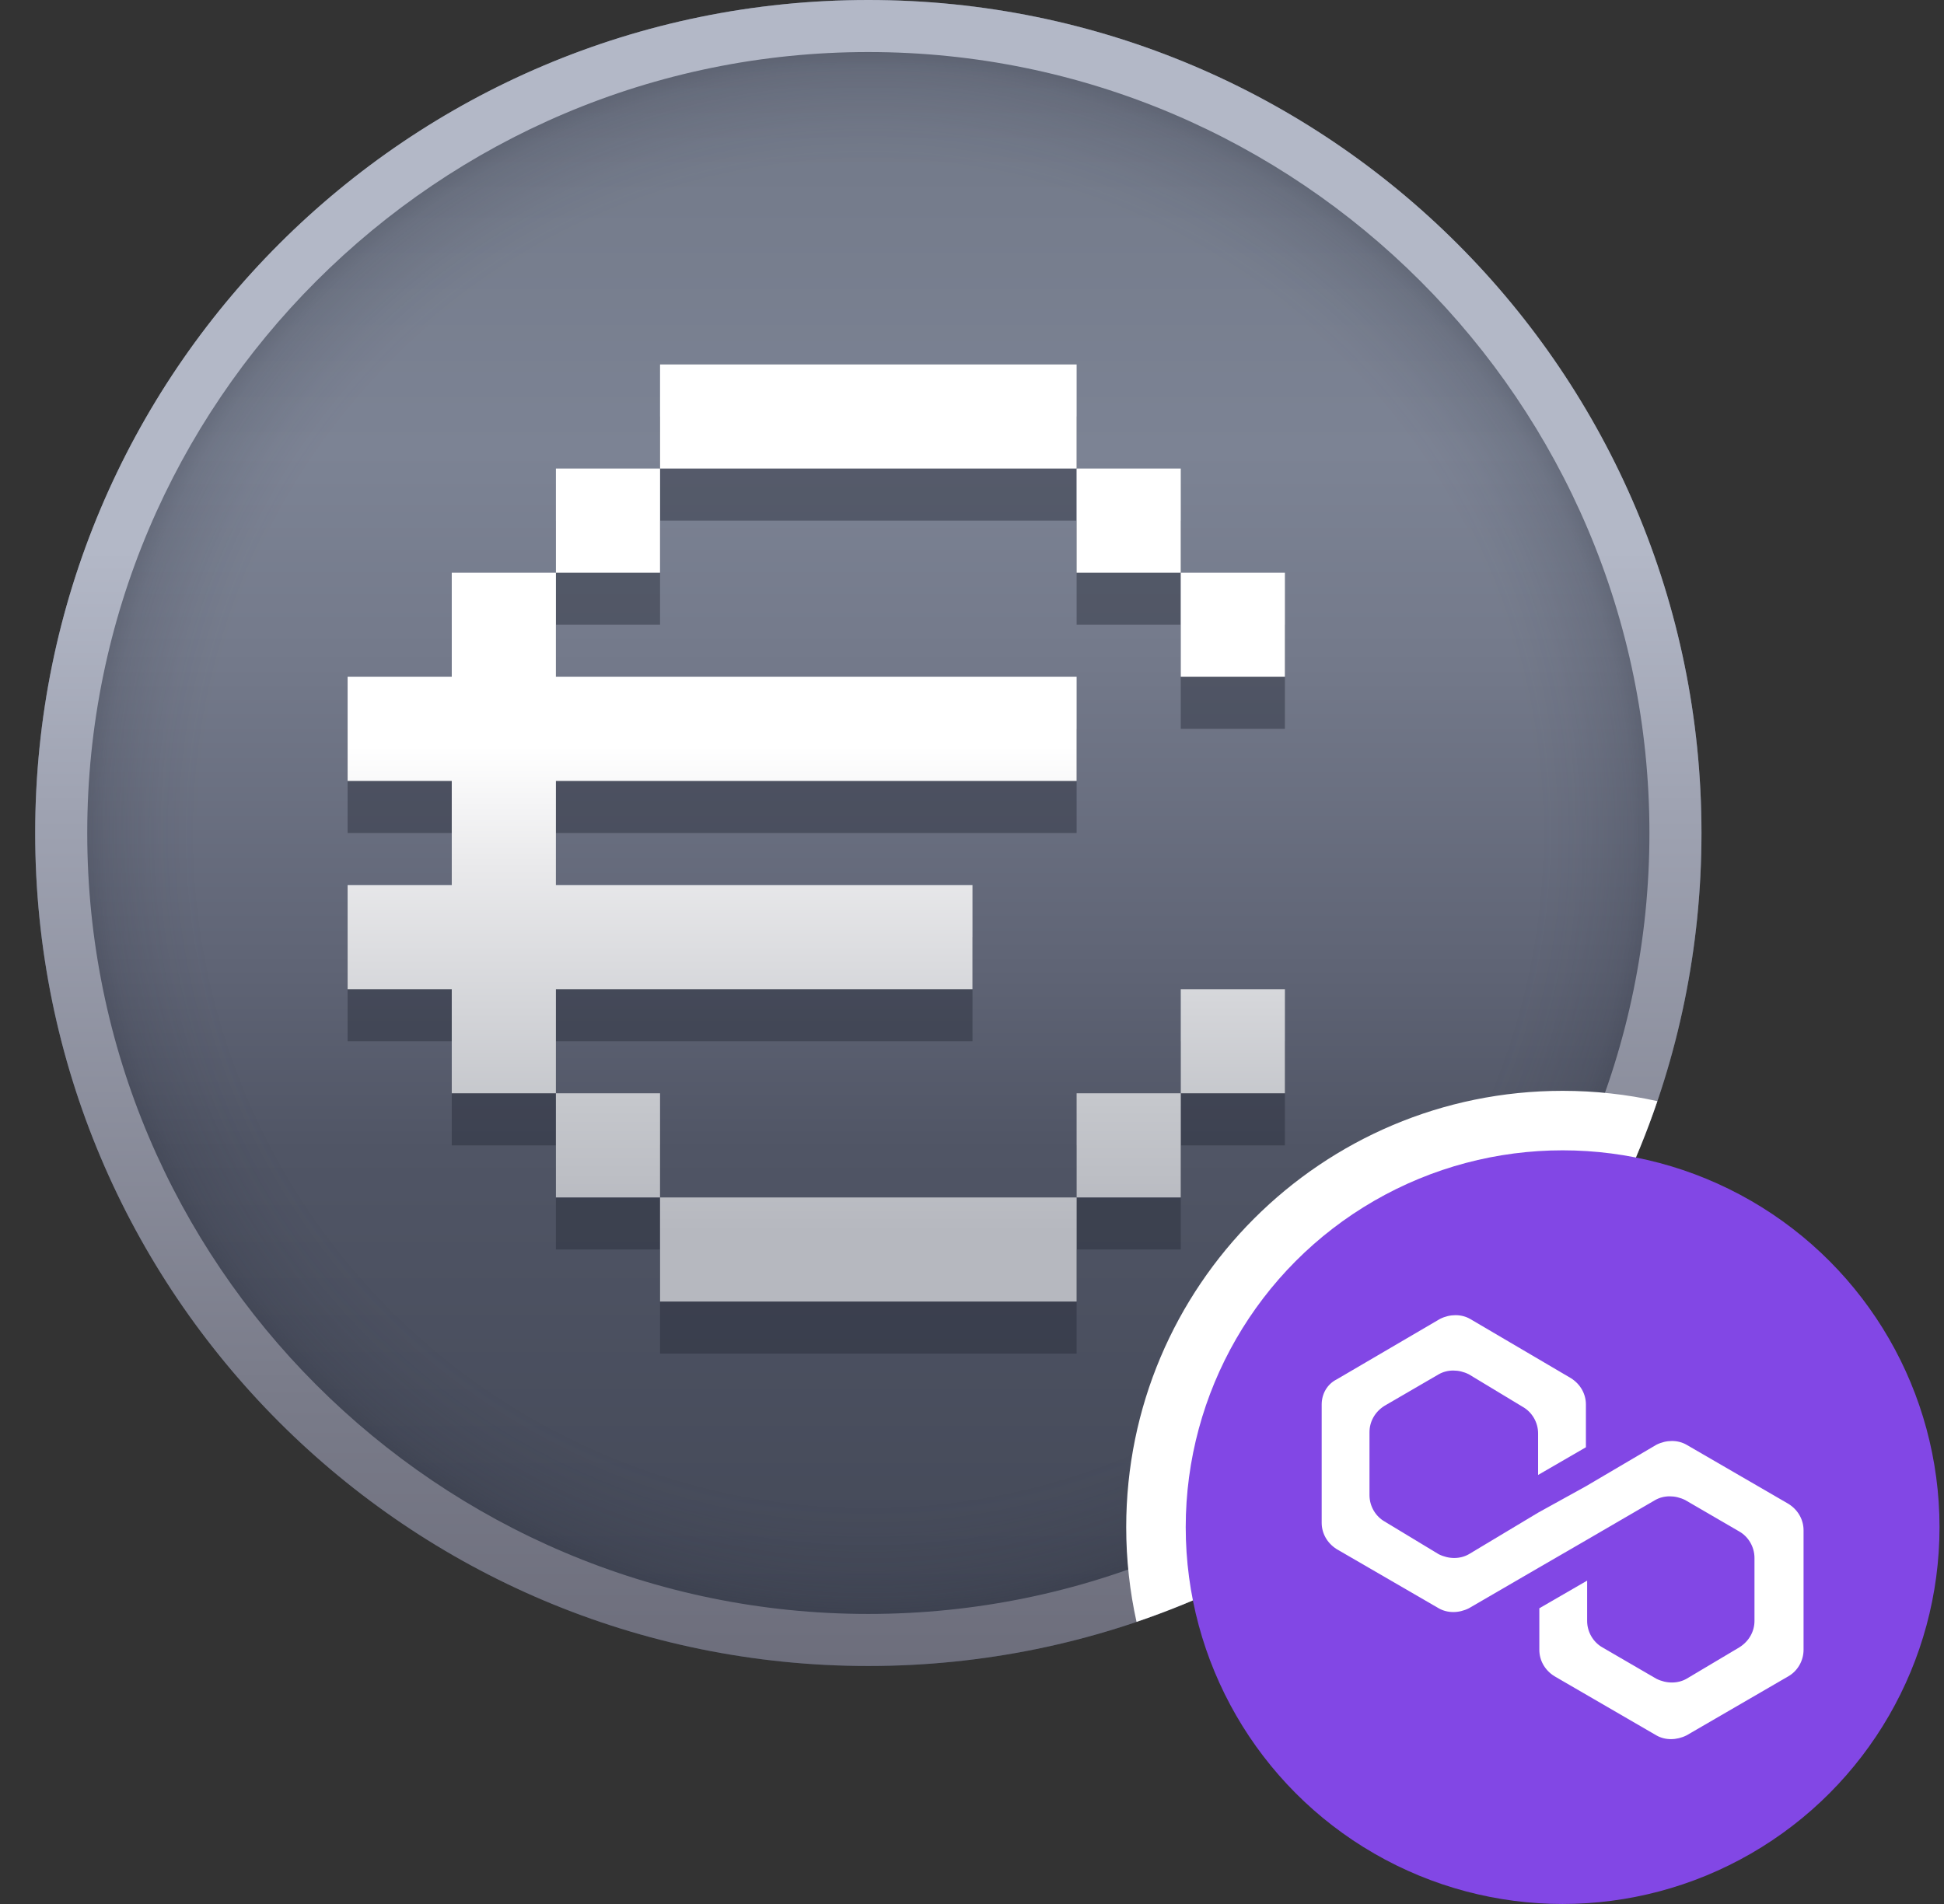 <svg width="49" height="48" viewBox="0 0 49 48" fill="none" xmlns="http://www.w3.org/2000/svg">
<rect x="0" y="0" width="49" height="48" fill="#333333" stroke="none"/>
<g clip-path="url(#clip0_305_6414)">
<g clip-path="url(#clip1_305_6414)">
<path d="M21.887 42C33.485 42 42.887 32.598 42.887 21C42.887 9.402 33.485 0 21.887 0C10.289 0 0.887 9.402 0.887 21C0.887 32.598 10.289 42 21.887 42Z" fill="url(#paint0_linear_305_6414)"/>
<path d="M21.887 42C33.485 42 42.887 32.598 42.887 21C42.887 9.402 33.485 0 21.887 0C10.289 0 0.887 9.402 0.887 21C0.887 32.598 10.289 42 21.887 42Z" fill="url(#paint1_radial_305_6414)"/>
<path d="M21.887 1.312C32.741 1.312 41.575 10.146 41.575 21C41.575 31.854 32.741 40.688 21.887 40.688C11.033 40.688 2.199 31.854 2.199 21C2.199 10.146 11.033 1.312 21.887 1.312ZM21.887 0C10.284 0 0.887 9.398 0.887 21C0.887 32.602 10.284 42 21.887 42C33.489 42 42.887 32.602 42.887 21C42.887 9.398 33.489 0 21.887 0Z" fill="url(#paint2_linear_305_6414)"/>
<path d="M27.137 34.125V31.5H16.637V34.125H27.137Z" fill="#272B38" fill-opacity="0.45"/>
<path d="M29.762 28.875H27.137V31.5H29.762V28.875Z" fill="#272B38" fill-opacity="0.45"/>
<path d="M16.637 28.875H14.012V31.5H16.637V28.875Z" fill="#272B38" fill-opacity="0.45"/>
<path d="M32.387 26.25H29.762V28.875H32.387V26.25Z" fill="#272B38" fill-opacity="0.45"/>
<path d="M32.387 15.75H29.762V18.375H32.387V15.75Z" fill="#272B38" fill-opacity="0.45"/>
<path d="M11.387 18.375H8.762V21H11.387V23.625H8.762V26.25H11.387V28.875H14.012V26.25H24.512V23.625H14.012V21H27.137V18.375H14.012V15.75H11.387V18.375Z" fill="#272B38" fill-opacity="0.45"/>
<path d="M29.762 13.125H27.137V15.75H29.762V13.125Z" fill="#272B38" fill-opacity="0.45"/>
<path d="M16.637 13.125H14.012V15.75H16.637V13.125Z" fill="#272B38" fill-opacity="0.45"/>
<path d="M16.637 10.5V13.125H27.137V10.5H16.637Z" fill="#272B38" fill-opacity="0.45"/>
<path d="M27.137 32.812V30.188H16.637V32.812H27.137Z" fill="url(#paint3_linear_305_6414)"/>
<path d="M29.762 27.562H27.137V30.188H29.762V27.562Z" fill="url(#paint4_linear_305_6414)"/>
<path d="M16.637 27.562H14.012V30.188H16.637V27.562Z" fill="url(#paint5_linear_305_6414)"/>
<path d="M32.387 24.938H29.762V27.562H32.387V24.938Z" fill="url(#paint6_linear_305_6414)"/>
<path d="M32.387 14.438H29.762V17.062H32.387V14.438Z" fill="url(#paint7_linear_305_6414)"/>
<path d="M11.387 17.062H8.762V19.688H11.387V22.312H8.762V24.938H11.387V27.562H14.012V24.938H24.512V22.312H14.012V19.688H27.137V17.062H14.012V14.438H11.387V17.062Z" fill="url(#paint8_linear_305_6414)"/>
<path d="M29.762 11.812H27.137V14.438H29.762V11.812Z" fill="url(#paint9_linear_305_6414)"/>
<path d="M16.637 11.812H14.012V14.438H16.637V11.812Z" fill="url(#paint10_linear_305_6414)"/>
<path d="M16.637 9.188V11.812H27.137V9.188H16.637Z" fill="url(#paint11_linear_305_6414)"/>
</g>
<path d="M41.775 27.76C39.682 33.92 34.807 38.795 28.647 40.888C28.477 40.119 28.387 39.32 28.387 38.5C28.387 32.425 33.312 27.5 39.387 27.5C40.207 27.5 41.006 27.59 41.775 27.76Z" fill="white"/>
<circle cx="39.387" cy="38.5" r="9.5" fill="#8247E5"/>
<path d="M42.511 36.423C42.289 36.296 42.003 36.296 41.75 36.423L39.974 37.469L38.769 38.135L37.024 39.182C36.802 39.309 36.517 39.309 36.263 39.182L34.899 38.357C34.677 38.23 34.519 37.977 34.519 37.691V36.106C34.519 35.852 34.646 35.598 34.899 35.44L36.263 34.647C36.485 34.52 36.77 34.52 37.024 34.647L38.388 35.471C38.61 35.598 38.769 35.852 38.769 36.137V37.184L39.974 36.486V35.408C39.974 35.154 39.847 34.901 39.593 34.742L37.056 33.251C36.834 33.124 36.548 33.124 36.295 33.251L33.694 34.774C33.441 34.901 33.314 35.154 33.314 35.408V38.389C33.314 38.643 33.441 38.896 33.694 39.055L36.263 40.545C36.485 40.672 36.77 40.672 37.024 40.545L38.769 39.531L39.974 38.833L41.718 37.818C41.94 37.691 42.225 37.691 42.479 37.818L43.843 38.611C44.065 38.738 44.223 38.992 44.223 39.277V40.863C44.223 41.116 44.096 41.37 43.843 41.529L42.511 42.322C42.289 42.448 42.003 42.448 41.75 42.322L40.386 41.529C40.164 41.402 40.005 41.148 40.005 40.863V39.848L38.8 40.545V41.592C38.8 41.846 38.927 42.099 39.181 42.258L41.75 43.749C41.971 43.876 42.257 43.876 42.511 43.749L45.08 42.258C45.301 42.131 45.46 41.877 45.46 41.592V38.579C45.46 38.326 45.333 38.072 45.08 37.913L42.511 36.423Z" fill="white"/>
</g>
<defs>
<linearGradient id="paint0_linear_305_6414" x1="21.887" y1="42" x2="21.887" y2="0" gradientUnits="userSpaceOnUse">
<stop stop-color="#424756"/>
<stop offset="0.31" stop-color="#505565"/>
<stop offset="0.42" stop-color="#5F6475"/>
<stop offset="0.61" stop-color="#747A8B"/>
<stop offset="0.73" stop-color="#7C8394"/>
<stop offset="0.88" stop-color="#757C8C"/>
<stop offset="1" stop-color="#6E7484"/>
</linearGradient>
<radialGradient id="paint1_radial_305_6414" cx="0" cy="0" r="1" gradientUnits="userSpaceOnUse" gradientTransform="translate(21.887 21) rotate(90) scale(21)">
<stop offset="0.802" stop-color="#272B38" stop-opacity="0"/>
<stop offset="0.848" stop-color="#272B38" stop-opacity="0.042"/>
<stop offset="0.883" stop-color="#272B38" stop-opacity="0.095"/>
<stop offset="0.914" stop-color="#272B38" stop-opacity="0.15"/>
<stop offset="0.957" stop-color="#272B38" stop-opacity="0.34"/>
</radialGradient>
<linearGradient id="paint2_linear_305_6414" x1="21.887" y1="42" x2="21.887" y2="0" gradientUnits="userSpaceOnUse">
<stop stop-color="#6D6E7C"/>
<stop offset="0.17" stop-color="#7A7C8A"/>
<stop offset="0.51" stop-color="#9EA2B1"/>
<stop offset="0.67" stop-color="#B3B8C7"/>
</linearGradient>
<linearGradient id="paint3_linear_305_6414" x1="20.575" y1="10.5" x2="20.575" y2="31.281" gradientUnits="userSpaceOnUse">
<stop offset="0.4" stop-color="white"/>
<stop offset="0.54" stop-color="#EAEAEC"/>
<stop offset="0.84" stop-color="#C4C6CB"/>
<stop offset="0.99" stop-color="#B6B8BF"/>
</linearGradient>
<linearGradient id="paint4_linear_305_6414" x1="20.575" y1="10.5" x2="20.575" y2="31.281" gradientUnits="userSpaceOnUse">
<stop offset="0.4" stop-color="white"/>
<stop offset="0.54" stop-color="#EAEAEC"/>
<stop offset="0.84" stop-color="#C4C6CB"/>
<stop offset="0.99" stop-color="#B6B8BF"/>
</linearGradient>
<linearGradient id="paint5_linear_305_6414" x1="20.575" y1="10.5" x2="20.575" y2="31.281" gradientUnits="userSpaceOnUse">
<stop offset="0.4" stop-color="white"/>
<stop offset="0.54" stop-color="#EAEAEC"/>
<stop offset="0.84" stop-color="#C4C6CB"/>
<stop offset="0.99" stop-color="#B6B8BF"/>
</linearGradient>
<linearGradient id="paint6_linear_305_6414" x1="20.575" y1="10.5" x2="20.575" y2="31.281" gradientUnits="userSpaceOnUse">
<stop offset="0.4" stop-color="white"/>
<stop offset="0.54" stop-color="#EAEAEC"/>
<stop offset="0.84" stop-color="#C4C6CB"/>
<stop offset="0.99" stop-color="#B6B8BF"/>
</linearGradient>
<linearGradient id="paint7_linear_305_6414" x1="20.575" y1="10.5" x2="20.575" y2="31.281" gradientUnits="userSpaceOnUse">
<stop offset="0.4" stop-color="white"/>
<stop offset="0.54" stop-color="#EAEAEC"/>
<stop offset="0.84" stop-color="#C4C6CB"/>
<stop offset="0.99" stop-color="#B6B8BF"/>
</linearGradient>
<linearGradient id="paint8_linear_305_6414" x1="20.575" y1="10.5" x2="20.575" y2="31.281" gradientUnits="userSpaceOnUse">
<stop offset="0.4" stop-color="white"/>
<stop offset="0.54" stop-color="#EAEAEC"/>
<stop offset="0.84" stop-color="#C4C6CB"/>
<stop offset="0.99" stop-color="#B6B8BF"/>
</linearGradient>
<linearGradient id="paint9_linear_305_6414" x1="20.575" y1="10.5" x2="20.575" y2="31.281" gradientUnits="userSpaceOnUse">
<stop offset="0.4" stop-color="white"/>
<stop offset="0.54" stop-color="#EAEAEC"/>
<stop offset="0.84" stop-color="#C4C6CB"/>
<stop offset="0.99" stop-color="#B6B8BF"/>
</linearGradient>
<linearGradient id="paint10_linear_305_6414" x1="20.575" y1="10.5" x2="20.575" y2="31.281" gradientUnits="userSpaceOnUse">
<stop offset="0.4" stop-color="white"/>
<stop offset="0.54" stop-color="#EAEAEC"/>
<stop offset="0.84" stop-color="#C4C6CB"/>
<stop offset="0.99" stop-color="#B6B8BF"/>
</linearGradient>
<linearGradient id="paint11_linear_305_6414" x1="20.575" y1="10.5" x2="20.575" y2="31.281" gradientUnits="userSpaceOnUse">
<stop offset="0.4" stop-color="white"/>
<stop offset="0.54" stop-color="#EAEAEC"/>
<stop offset="0.84" stop-color="#C4C6CB"/>
<stop offset="0.99" stop-color="#B6B8BF"/>
</linearGradient>
<clipPath id="clip0_305_6414">
<rect width="48" height="48" fill="white" transform="translate(0.887)"/>
</clipPath>
<clipPath id="clip1_305_6414">
<rect width="42" height="42" fill="white" transform="translate(0.887)"/>
</clipPath>
</defs>
</svg>
